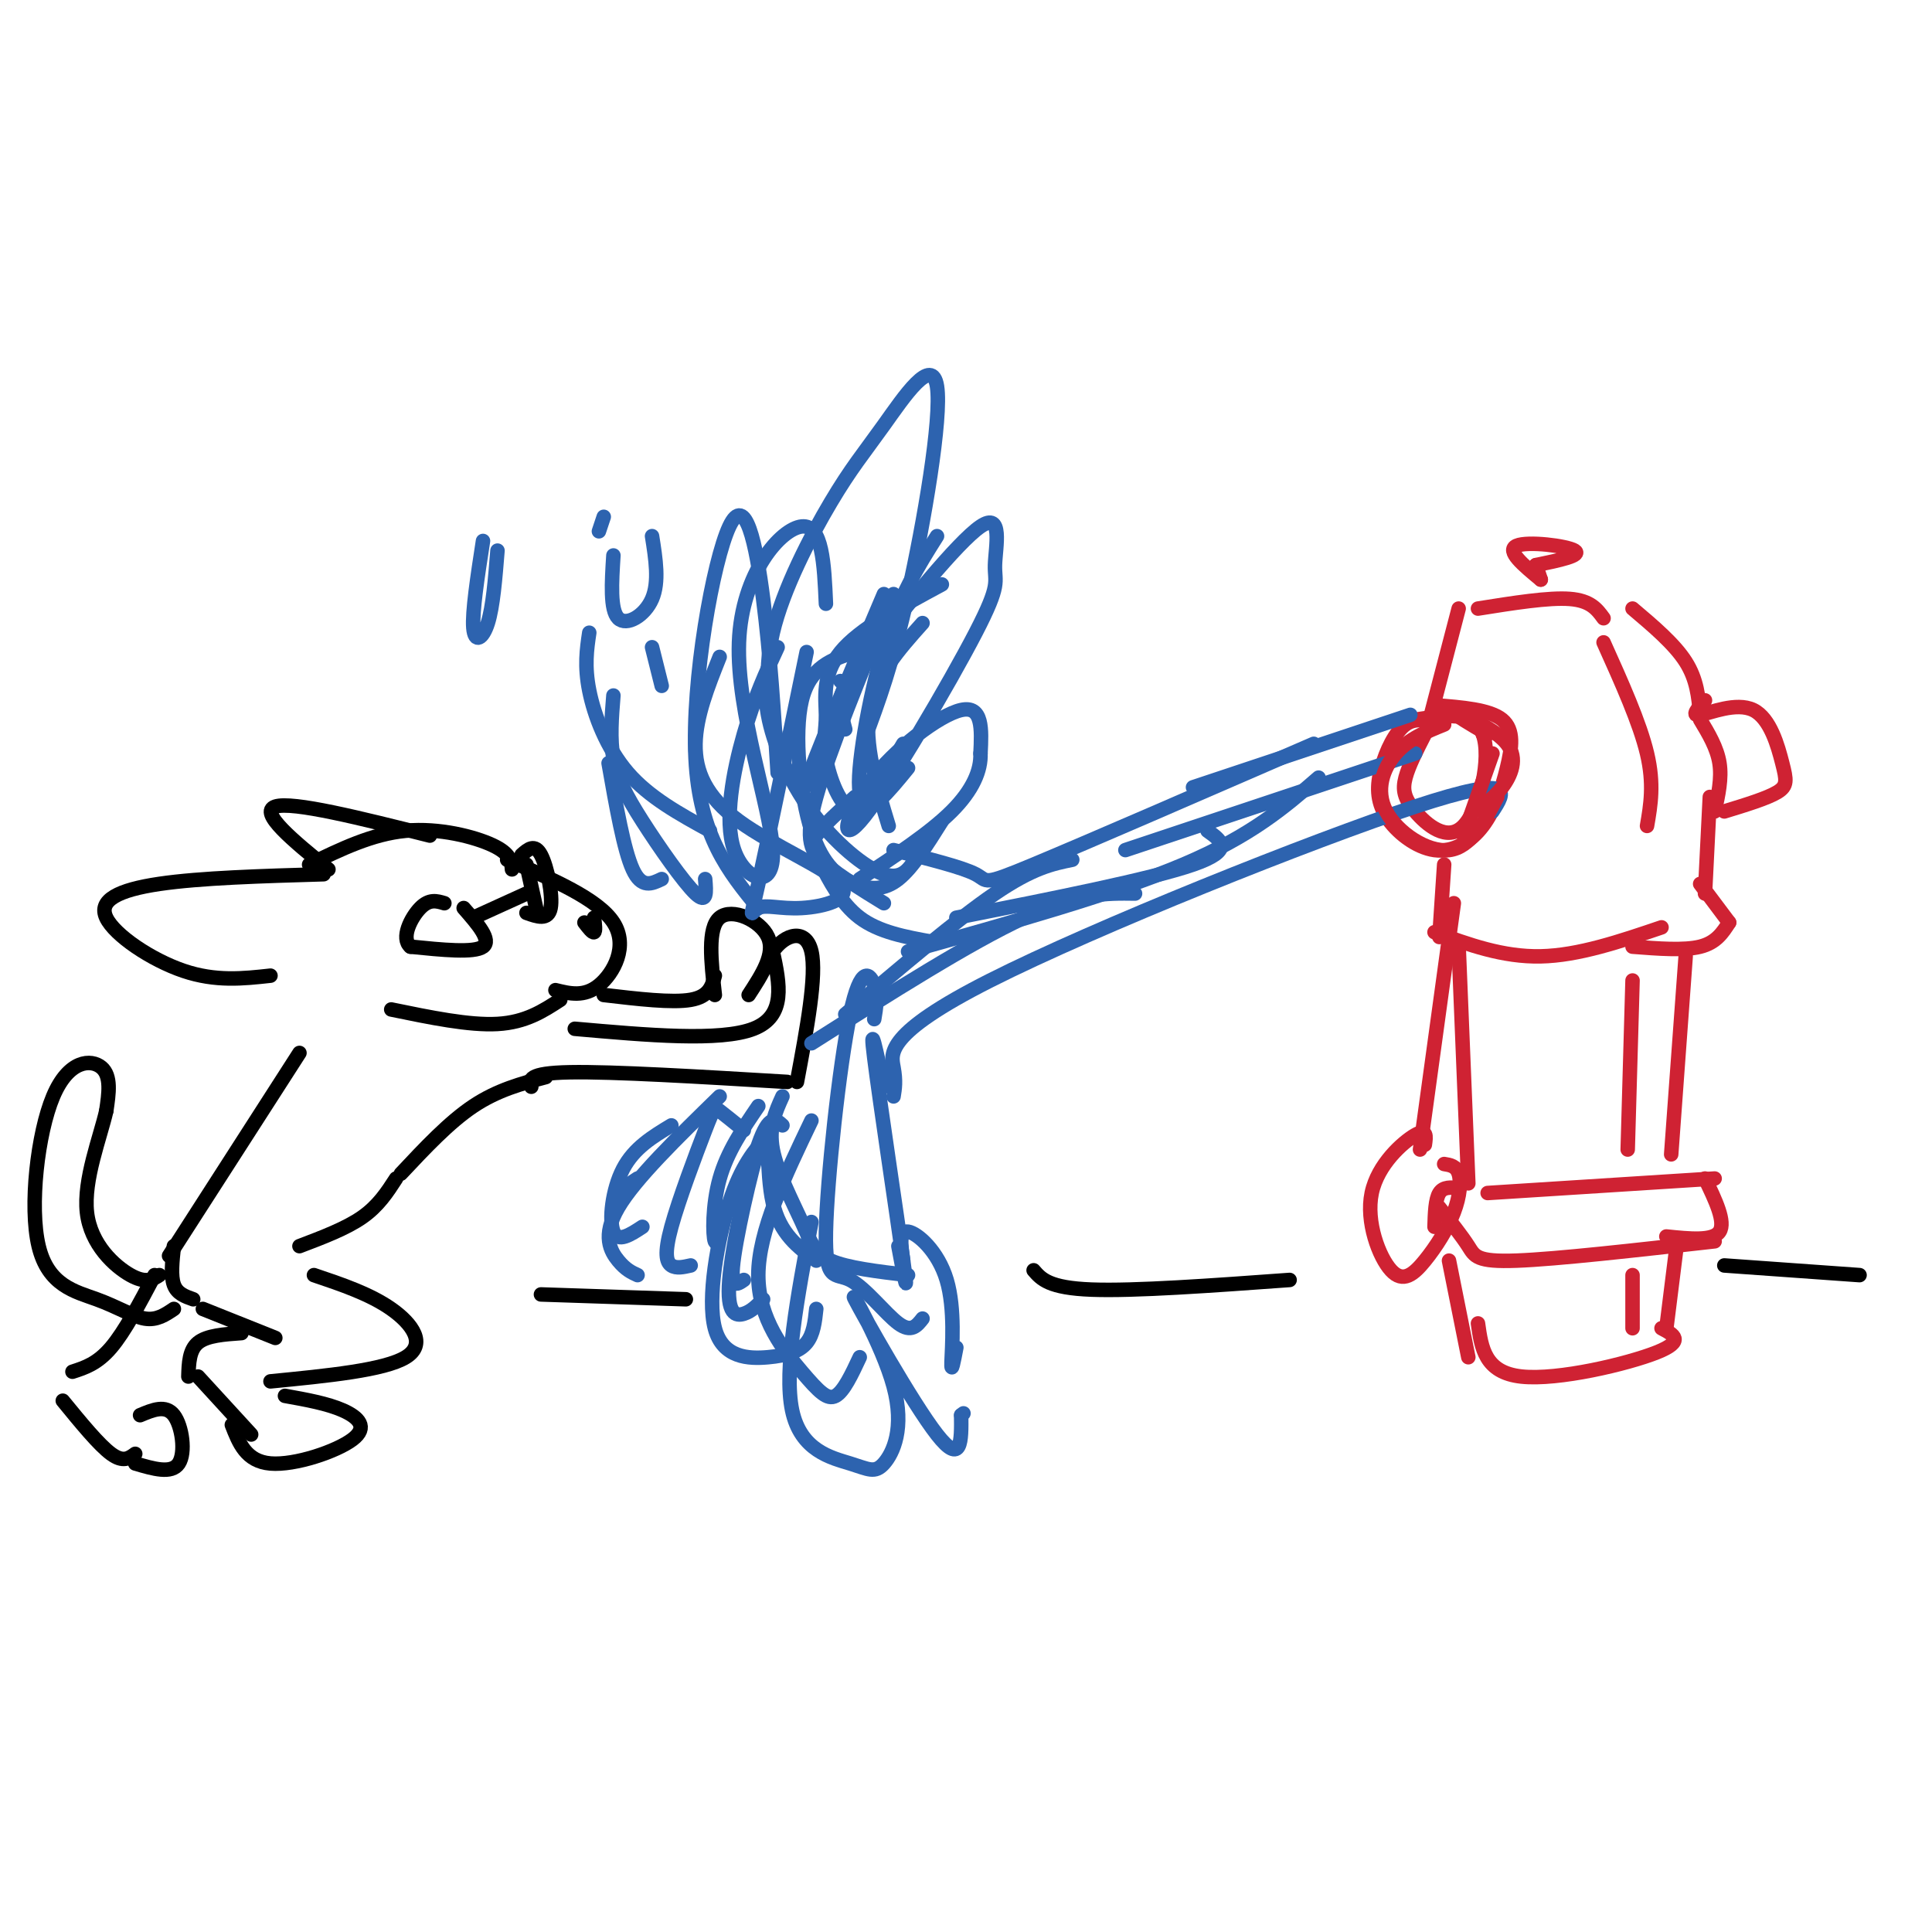<svg viewBox='0 0 400 400' version='1.1' xmlns='http://www.w3.org/2000/svg' xmlns:xlink='http://www.w3.org/1999/xlink'><g fill='none' stroke='rgb(207,34,51)' stroke-width='3' stroke-linecap='round' stroke-linejoin='round'><path d='M302,126c0.000,0.000 -6.000,23.000 -6,23'/><path d='M298,150c-2.424,-0.778 -4.848,-1.556 -7,0c-2.152,1.556 -4.031,5.446 -5,9c-0.969,3.554 -1.027,6.771 1,10c2.027,3.229 6.140,6.470 10,7c3.860,0.530 7.468,-1.652 10,-5c2.532,-3.348 3.989,-7.863 5,-12c1.011,-4.137 1.574,-7.896 -1,-10c-2.574,-2.104 -8.287,-2.552 -14,-3'/><path d='M306,126c7.333,-1.167 14.667,-2.333 19,-2c4.333,0.333 5.667,2.167 7,4'/><path d='M338,126c4.333,3.667 8.667,7.333 11,11c2.333,3.667 2.667,7.333 3,11'/><path d='M353,145c-1.496,1.673 -2.992,3.346 -1,3c1.992,-0.346 7.472,-2.711 11,-1c3.528,1.711 5.104,7.499 6,11c0.896,3.501 1.113,4.715 -1,6c-2.113,1.285 -6.557,2.643 -11,4'/><path d='M352,149c1.750,2.917 3.500,5.833 4,9c0.500,3.167 -0.250,6.583 -1,10'/><path d='M354,165c0.000,0.000 -1.000,20.000 -1,20'/><path d='M352,183c0.000,0.000 6.000,8.000 6,8'/><path d='M358,191c-1.333,2.083 -2.667,4.167 -6,5c-3.333,0.833 -8.667,0.417 -14,0'/><path d='M299,179c0.000,0.000 -1.000,15.000 -1,15'/><path d='M297,193c7.083,2.583 14.167,5.167 22,5c7.833,-0.167 16.417,-3.083 25,-6'/><path d='M302,196c0.000,0.000 2.000,49.000 2,49'/><path d='M349,198c0.000,0.000 -3.000,41.000 -3,41'/><path d='M302,246c-1.583,-0.167 -3.167,-0.333 -4,1c-0.833,1.333 -0.917,4.167 -1,7'/><path d='M298,250c2.333,2.956 4.667,5.911 6,8c1.333,2.089 1.667,3.311 10,3c8.333,-0.311 24.667,-2.156 41,-4'/><path d='M308,247c0.000,0.000 47.000,-3.000 47,-3'/><path d='M353,244c2.167,4.500 4.333,9.000 3,11c-1.333,2.000 -6.167,1.500 -11,1'/><path d='M300,261c0.000,0.000 4.000,20.000 4,20'/><path d='M347,259c0.000,0.000 -2.000,16.000 -2,16'/><path d='M344,275c2.489,1.311 4.978,2.622 -1,5c-5.978,2.378 -20.422,5.822 -28,5c-7.578,-0.822 -8.289,-5.911 -9,-11'/><path d='M295,237c0.251,-1.720 0.501,-3.440 -2,-2c-2.501,1.440 -7.754,6.039 -9,12c-1.246,5.961 1.514,13.282 4,16c2.486,2.718 4.697,0.832 7,-2c2.303,-2.832 4.697,-6.608 6,-10c1.303,-3.392 1.515,-6.398 1,-8c-0.515,-1.602 -1.758,-1.801 -3,-2'/><path d='M294,238c0.000,0.000 7.000,-51.000 7,-51'/><path d='M295,152c-1.668,3.249 -3.337,6.498 -4,9c-0.663,2.502 -0.322,4.258 2,7c2.322,2.742 6.625,6.469 10,3c3.375,-3.469 5.821,-14.134 4,-19c-1.821,-4.866 -7.911,-3.933 -14,-3'/><path d='M319,120c0.000,0.000 -1.000,-3.000 -1,-3'/><path d='M319,120c-3.622,-3.000 -7.244,-6.000 -5,-7c2.244,-1.000 10.356,0.000 12,1c1.644,1.000 -3.178,2.000 -8,3'/></g>
<g fill='none' stroke='rgb(0,0,0)' stroke-width='3' stroke-linecap='round' stroke-linejoin='round'><path d='M67,181c-12.756,0.375 -25.512,0.750 -34,2c-8.488,1.250 -12.708,3.375 -11,7c1.708,3.625 9.345,8.750 16,11c6.655,2.250 12.327,1.625 18,1'/><path d='M64,179c6.533,-3.178 13.067,-6.356 20,-7c6.933,-0.644 14.267,1.244 18,3c3.733,1.756 3.867,3.378 4,5'/><path d='M105,178c9.422,4.067 18.844,8.133 22,13c3.156,4.867 0.044,10.533 -3,13c-3.044,2.467 -6.022,1.733 -9,1'/><path d='M96,188c2.917,3.333 5.833,6.667 4,8c-1.833,1.333 -8.417,0.667 -15,0'/><path d='M85,196c-2.111,-1.733 0.111,-6.067 2,-8c1.889,-1.933 3.444,-1.467 5,-1'/><path d='M98,190c0.000,0.000 11.000,-5.000 11,-5'/><path d='M109,179c0.000,0.000 2.000,9.000 2,9'/><path d='M108,177c1.356,-1.200 2.711,-2.400 4,0c1.289,2.400 2.511,8.400 2,11c-0.511,2.600 -2.756,1.800 -5,1'/><path d='M121,191c0.833,1.083 1.667,2.167 2,2c0.333,-0.167 0.167,-1.583 0,-3'/><path d='M89,173c-14.250,-3.583 -28.500,-7.167 -32,-6c-3.500,1.167 3.750,7.083 11,13'/><path d='M119,213c15.083,1.333 30.167,2.667 37,0c6.833,-2.667 5.417,-9.333 4,-16'/><path d='M160,197c2.533,-3.689 6.867,-4.911 8,0c1.133,4.911 -0.933,15.956 -3,27'/><path d='M163,224c-18.083,-1.083 -36.167,-2.167 -45,-2c-8.833,0.167 -8.417,1.583 -8,3'/><path d='M125,206c7.083,0.833 14.167,1.667 18,1c3.833,-0.667 4.417,-2.833 5,-5'/><path d='M148,206c-0.778,-6.933 -1.556,-13.867 1,-16c2.556,-2.133 8.444,0.533 10,4c1.556,3.467 -1.222,7.733 -4,12'/><path d='M116,207c-3.583,2.333 -7.167,4.667 -13,5c-5.833,0.333 -13.917,-1.333 -22,-3'/><path d='M113,223c-5.000,1.333 -10.000,2.667 -15,6c-5.000,3.333 -10.000,8.667 -15,14'/><path d='M62,218c0.000,0.000 -27.000,42.000 -27,42'/><path d='M65,264c5.800,1.956 11.600,3.911 16,7c4.400,3.089 7.400,7.311 3,10c-4.400,2.689 -16.200,3.844 -28,5'/><path d='M42,271c0.000,0.000 15.000,6.000 15,6'/><path d='M50,276c-3.583,0.250 -7.167,0.500 -9,2c-1.833,1.500 -1.917,4.250 -2,7'/><path d='M41,285c0.000,0.000 11.000,12.000 11,12'/><path d='M59,289c4.387,0.786 8.774,1.571 12,3c3.226,1.429 5.292,3.500 2,6c-3.292,2.500 -11.940,5.429 -17,5c-5.060,-0.429 -6.530,-4.214 -8,-8'/><path d='M36,258c-0.333,3.083 -0.667,6.167 0,8c0.667,1.833 2.333,2.417 4,3'/><path d='M82,244c-1.833,2.833 -3.667,5.667 -7,8c-3.333,2.333 -8.167,4.167 -13,6'/><path d='M32,264c-3.083,5.833 -6.167,11.667 -9,15c-2.833,3.333 -5.417,4.167 -8,5'/><path d='M13,290c3.750,4.583 7.500,9.167 10,11c2.500,1.833 3.750,0.917 5,0'/><path d='M29,293c2.644,-1.111 5.289,-2.222 7,0c1.711,2.222 2.489,7.778 1,10c-1.489,2.222 -5.244,1.111 -9,0'/><path d='M36,271c-1.771,1.200 -3.542,2.399 -6,2c-2.458,-0.399 -5.603,-2.397 -10,-4c-4.397,-1.603 -10.044,-2.811 -12,-11c-1.956,-8.189 -0.219,-23.359 3,-31c3.219,-7.641 7.920,-7.755 10,-6c2.080,1.755 1.540,5.377 1,9'/><path d='M22,230c-1.214,5.369 -4.750,14.292 -4,21c0.750,6.708 5.786,11.202 9,13c3.214,1.798 4.607,0.899 6,0'/></g>
<g fill='none' stroke='rgb(45,99,175)' stroke-width='3' stroke-linecap='round' stroke-linejoin='round'><path d='M157,188c-6.095,-7.440 -12.190,-14.881 -13,-31c-0.810,-16.119 3.667,-40.917 7,-48c3.333,-7.083 5.524,3.548 7,15c1.476,11.452 2.238,23.726 3,36'/><path d='M161,154c-1.546,-7.005 -3.092,-14.009 -1,-23c2.092,-8.991 7.823,-19.967 12,-27c4.177,-7.033 6.800,-10.122 11,-16c4.200,-5.878 9.977,-14.544 11,-8c1.023,6.544 -2.708,28.298 -6,43c-3.292,14.702 -6.146,22.351 -9,30'/><path d='M175,151c-0.568,-2.106 -1.136,-4.212 -1,-6c0.136,-1.788 0.977,-3.259 7,-11c6.023,-7.741 17.230,-21.754 22,-25c4.770,-3.246 3.103,4.274 3,8c-0.103,3.726 1.356,3.659 -4,14c-5.356,10.341 -17.528,31.091 -23,38c-5.472,6.909 -4.242,-0.025 1,-7c5.242,-6.975 14.498,-13.993 19,-15c4.502,-1.007 4.251,3.996 4,9'/><path d='M203,156c0.133,3.444 -1.533,7.556 -6,12c-4.467,4.444 -11.733,9.222 -19,14'/><path d='M159,235c-2.769,3.167 -5.537,6.335 -8,14c-2.463,7.665 -4.619,19.828 -3,26c1.619,6.172 7.013,6.354 11,6c3.987,-0.354 6.568,-1.244 8,-3c1.432,-1.756 1.716,-4.378 2,-7'/><path d='M168,253c-2.880,15.312 -5.760,30.624 -4,39c1.760,8.376 8.160,9.816 12,11c3.840,1.184 5.120,2.113 7,0c1.880,-2.113 4.360,-7.267 2,-16c-2.360,-8.733 -9.558,-21.043 -8,-18c1.558,3.043 11.874,21.441 17,28c5.126,6.559 5.063,1.280 5,-4'/><path d='M199,293c0.833,-0.667 0.417,-0.333 0,0'/><path d='M198,279c-0.542,2.857 -1.083,5.714 -1,3c0.083,-2.714 0.792,-11.000 -1,-17c-1.792,-6.000 -6.083,-9.714 -8,-10c-1.917,-0.286 -1.458,2.857 -1,6'/><path d='M186,258c1.133,6.067 2.267,12.133 1,3c-1.267,-9.133 -4.933,-33.467 -6,-42c-1.067,-8.533 0.467,-1.267 2,6'/><path d='M185,227c0.262,-1.577 0.524,-3.155 0,-6c-0.524,-2.845 -1.833,-6.958 20,-18c21.833,-11.042 66.810,-29.012 88,-36c21.190,-6.988 18.595,-2.994 16,1'/><path d='M185,176c7.133,1.778 14.267,3.556 17,5c2.733,1.444 1.067,2.556 12,-2c10.933,-4.556 34.467,-14.778 58,-25'/><path d='M247,163c0.000,0.000 45.000,-15.000 45,-15'/><path d='M293,156c0.000,0.000 -60.000,20.000 -60,20'/><path d='M273,161c-6.917,6.000 -13.833,12.000 -28,18c-14.167,6.000 -35.583,12.000 -57,18'/><path d='M250,172c2.833,2.000 5.667,4.000 -3,7c-8.667,3.000 -28.833,7.000 -49,11'/><path d='M235,185c-5.917,-0.083 -11.833,-0.167 -23,5c-11.167,5.167 -27.583,15.583 -44,26'/><path d='M222,178c-4.083,0.833 -8.167,1.667 -16,7c-7.833,5.333 -19.417,15.167 -31,25'/><path d='M193,195c-5.512,-1.000 -11.024,-2.000 -15,-5c-3.976,-3.000 -6.417,-8.000 -8,-11c-1.583,-3.000 -2.310,-4.000 -1,-6c1.310,-2.000 4.655,-5.000 8,-8'/><path d='M195,170c-3.024,4.825 -6.048,9.649 -9,12c-2.952,2.351 -5.833,2.228 -9,1c-3.167,-1.228 -6.622,-3.561 -9,-11c-2.378,-7.439 -3.679,-19.982 -2,-27c1.679,-7.018 6.340,-8.509 11,-10'/><path d='M188,159c-3.960,4.858 -7.920,9.716 -11,9c-3.080,-0.716 -5.279,-7.006 -6,-11c-0.721,-3.994 0.037,-5.691 0,-9c-0.037,-3.309 -0.868,-8.231 3,-13c3.868,-4.769 12.434,-9.384 21,-14'/><path d='M184,171c-2.583,-8.500 -5.167,-17.000 -4,-24c1.167,-7.000 6.083,-12.500 11,-18'/><path d='M187,154c-4.111,7.044 -8.222,14.089 -9,10c-0.778,-4.089 1.778,-19.311 5,-30c3.222,-10.689 7.111,-16.844 11,-23'/><path d='M185,123c-6.711,16.356 -13.422,32.711 -16,42c-2.578,9.289 -1.022,11.511 2,14c3.022,2.489 7.511,5.244 12,8'/><path d='M190,177c-1.536,2.649 -3.071,5.298 -7,4c-3.929,-1.298 -10.250,-6.542 -15,-13c-4.750,-6.458 -7.929,-14.131 -9,-20c-1.071,-5.869 -0.036,-9.935 1,-14'/><path d='M167,135c-4.058,19.740 -8.117,39.481 -10,48c-1.883,8.519 -1.591,5.817 0,5c1.591,-0.817 4.482,0.251 9,0c4.518,-0.251 10.665,-1.820 8,-5c-2.665,-3.180 -14.141,-7.972 -21,-13c-6.859,-5.028 -9.103,-10.294 -9,-16c0.103,-5.706 2.551,-11.853 5,-18'/><path d='M161,134c-2.407,5.181 -4.814,10.362 -7,18c-2.186,7.638 -4.152,17.735 -2,24c2.152,6.265 8.422,8.700 8,0c-0.422,-8.700 -7.537,-28.535 -7,-43c0.537,-14.465 8.725,-23.562 13,-24c4.275,-0.438 4.638,7.781 5,16'/><path d='M174,141c1.133,1.067 2.267,2.133 0,8c-2.267,5.867 -7.933,16.533 -7,13c0.933,-3.533 8.467,-21.267 16,-39'/><path d='M181,211c0.393,-2.334 0.786,-4.668 0,-7c-0.786,-2.332 -2.752,-4.661 -5,6c-2.248,10.661 -4.778,34.311 -5,45c-0.222,10.689 1.863,8.416 5,10c3.137,1.584 7.325,7.024 10,9c2.675,1.976 3.838,0.488 5,-1'/><path d='M188,264c-6.274,-0.744 -12.548,-1.488 -16,-3c-3.452,-1.512 -4.083,-3.792 -6,-8c-1.917,-4.208 -5.119,-10.345 -6,-15c-0.881,-4.655 0.560,-7.827 2,-11'/><path d='M168,232c-5.488,11.458 -10.976,22.917 -11,32c-0.024,9.083 5.417,15.792 9,20c3.583,4.208 5.310,5.917 7,5c1.690,-0.917 3.345,-4.458 5,-8'/><path d='M169,261c-3.768,-2.774 -7.536,-5.548 -9,-12c-1.464,-6.452 -0.625,-16.583 -2,-14c-1.375,2.583 -4.964,17.881 -6,25c-1.036,7.119 0.482,6.060 2,5'/><path d='M162,233c-1.369,-1.250 -2.738,-2.500 -5,4c-2.262,6.500 -5.417,20.750 -6,28c-0.583,7.250 1.405,7.500 3,7c1.595,-0.500 2.798,-1.750 4,-3'/><path d='M157,229c-3.222,4.733 -6.444,9.467 -8,15c-1.556,5.533 -1.444,11.867 -1,13c0.444,1.133 1.222,-2.933 2,-7'/><path d='M154,234c-1.979,-1.601 -3.959,-3.203 -5,-4c-1.041,-0.797 -1.145,-0.791 -3,4c-1.855,4.791 -5.461,14.367 -7,20c-1.539,5.633 -1.011,7.324 0,8c1.011,0.676 2.506,0.338 4,0'/><path d='M149,227c-8.778,8.556 -17.556,17.111 -21,23c-3.444,5.889 -1.556,9.111 0,11c1.556,1.889 2.778,2.444 4,3'/><path d='M139,233c-3.867,2.333 -7.733,4.667 -10,9c-2.267,4.333 -2.933,10.667 -2,13c0.933,2.333 3.467,0.667 6,-1'/><path d='M132,244c0.000,0.000 -3.000,2.000 -3,2'/><path d='M137,182c-2.083,1.000 -4.167,2.000 -6,-2c-1.833,-4.000 -3.417,-13.000 -5,-22'/><path d='M146,182c0.220,2.655 0.440,5.310 -2,3c-2.440,-2.310 -7.542,-9.583 -11,-15c-3.458,-5.417 -5.274,-8.976 -6,-13c-0.726,-4.024 -0.363,-8.512 0,-13'/><path d='M147,172c-6.289,-3.444 -12.578,-6.889 -17,-12c-4.422,-5.111 -6.978,-11.889 -8,-17c-1.022,-5.111 -0.511,-8.556 0,-12'/><path d='M137,142c0.000,0.000 -2.000,-8.000 -2,-8'/><path d='M127,115c-0.356,5.644 -0.711,11.289 1,13c1.711,1.711 5.489,-0.511 7,-4c1.511,-3.489 0.756,-8.244 0,-13'/><path d='M125,107c0.000,0.000 -1.000,3.000 -1,3'/><path d='M100,112c-1.133,7.378 -2.267,14.756 -2,18c0.267,3.244 1.933,2.356 3,-1c1.067,-3.356 1.533,-9.178 2,-15'/></g>
<g fill='none' stroke='rgb(0,0,0)' stroke-width='3' stroke-linecap='round' stroke-linejoin='round'><path d='M214,263c1.583,1.833 3.167,3.667 12,4c8.833,0.333 24.917,-0.833 41,-2'/><path d='M357,262c0.000,0.000 28.000,2.000 28,2'/><path d='M142,269c0.000,0.000 -30.000,-1.000 -30,-1'/></g>
<g fill='none' stroke='rgb(207,34,51)' stroke-width='3' stroke-linecap='round' stroke-linejoin='round'><path d='M299,150c-3.673,1.482 -7.345,2.964 -10,6c-2.655,3.036 -4.292,7.625 -2,12c2.292,4.375 8.512,8.536 13,8c4.488,-0.536 7.244,-5.768 10,-11'/><path d='M308,152c0.000,0.000 -1.000,0.000 -1,0'/><path d='M308,152c-3.661,-2.131 -7.321,-4.262 -6,-4c1.321,0.262 7.625,2.917 10,6c2.375,3.083 0.821,6.595 -1,9c-1.821,2.405 -3.911,3.702 -6,5'/><path d='M309,156c0.000,0.000 -6.000,17.000 -6,17'/><path d='M332,133c3.750,8.333 7.500,16.667 9,23c1.500,6.333 0.750,10.667 0,15'/><path d='M338,203c0.000,0.000 -1.000,35.000 -1,35'/><path d='M338,264c0.000,0.000 0.000,11.000 0,11'/></g>
</svg>